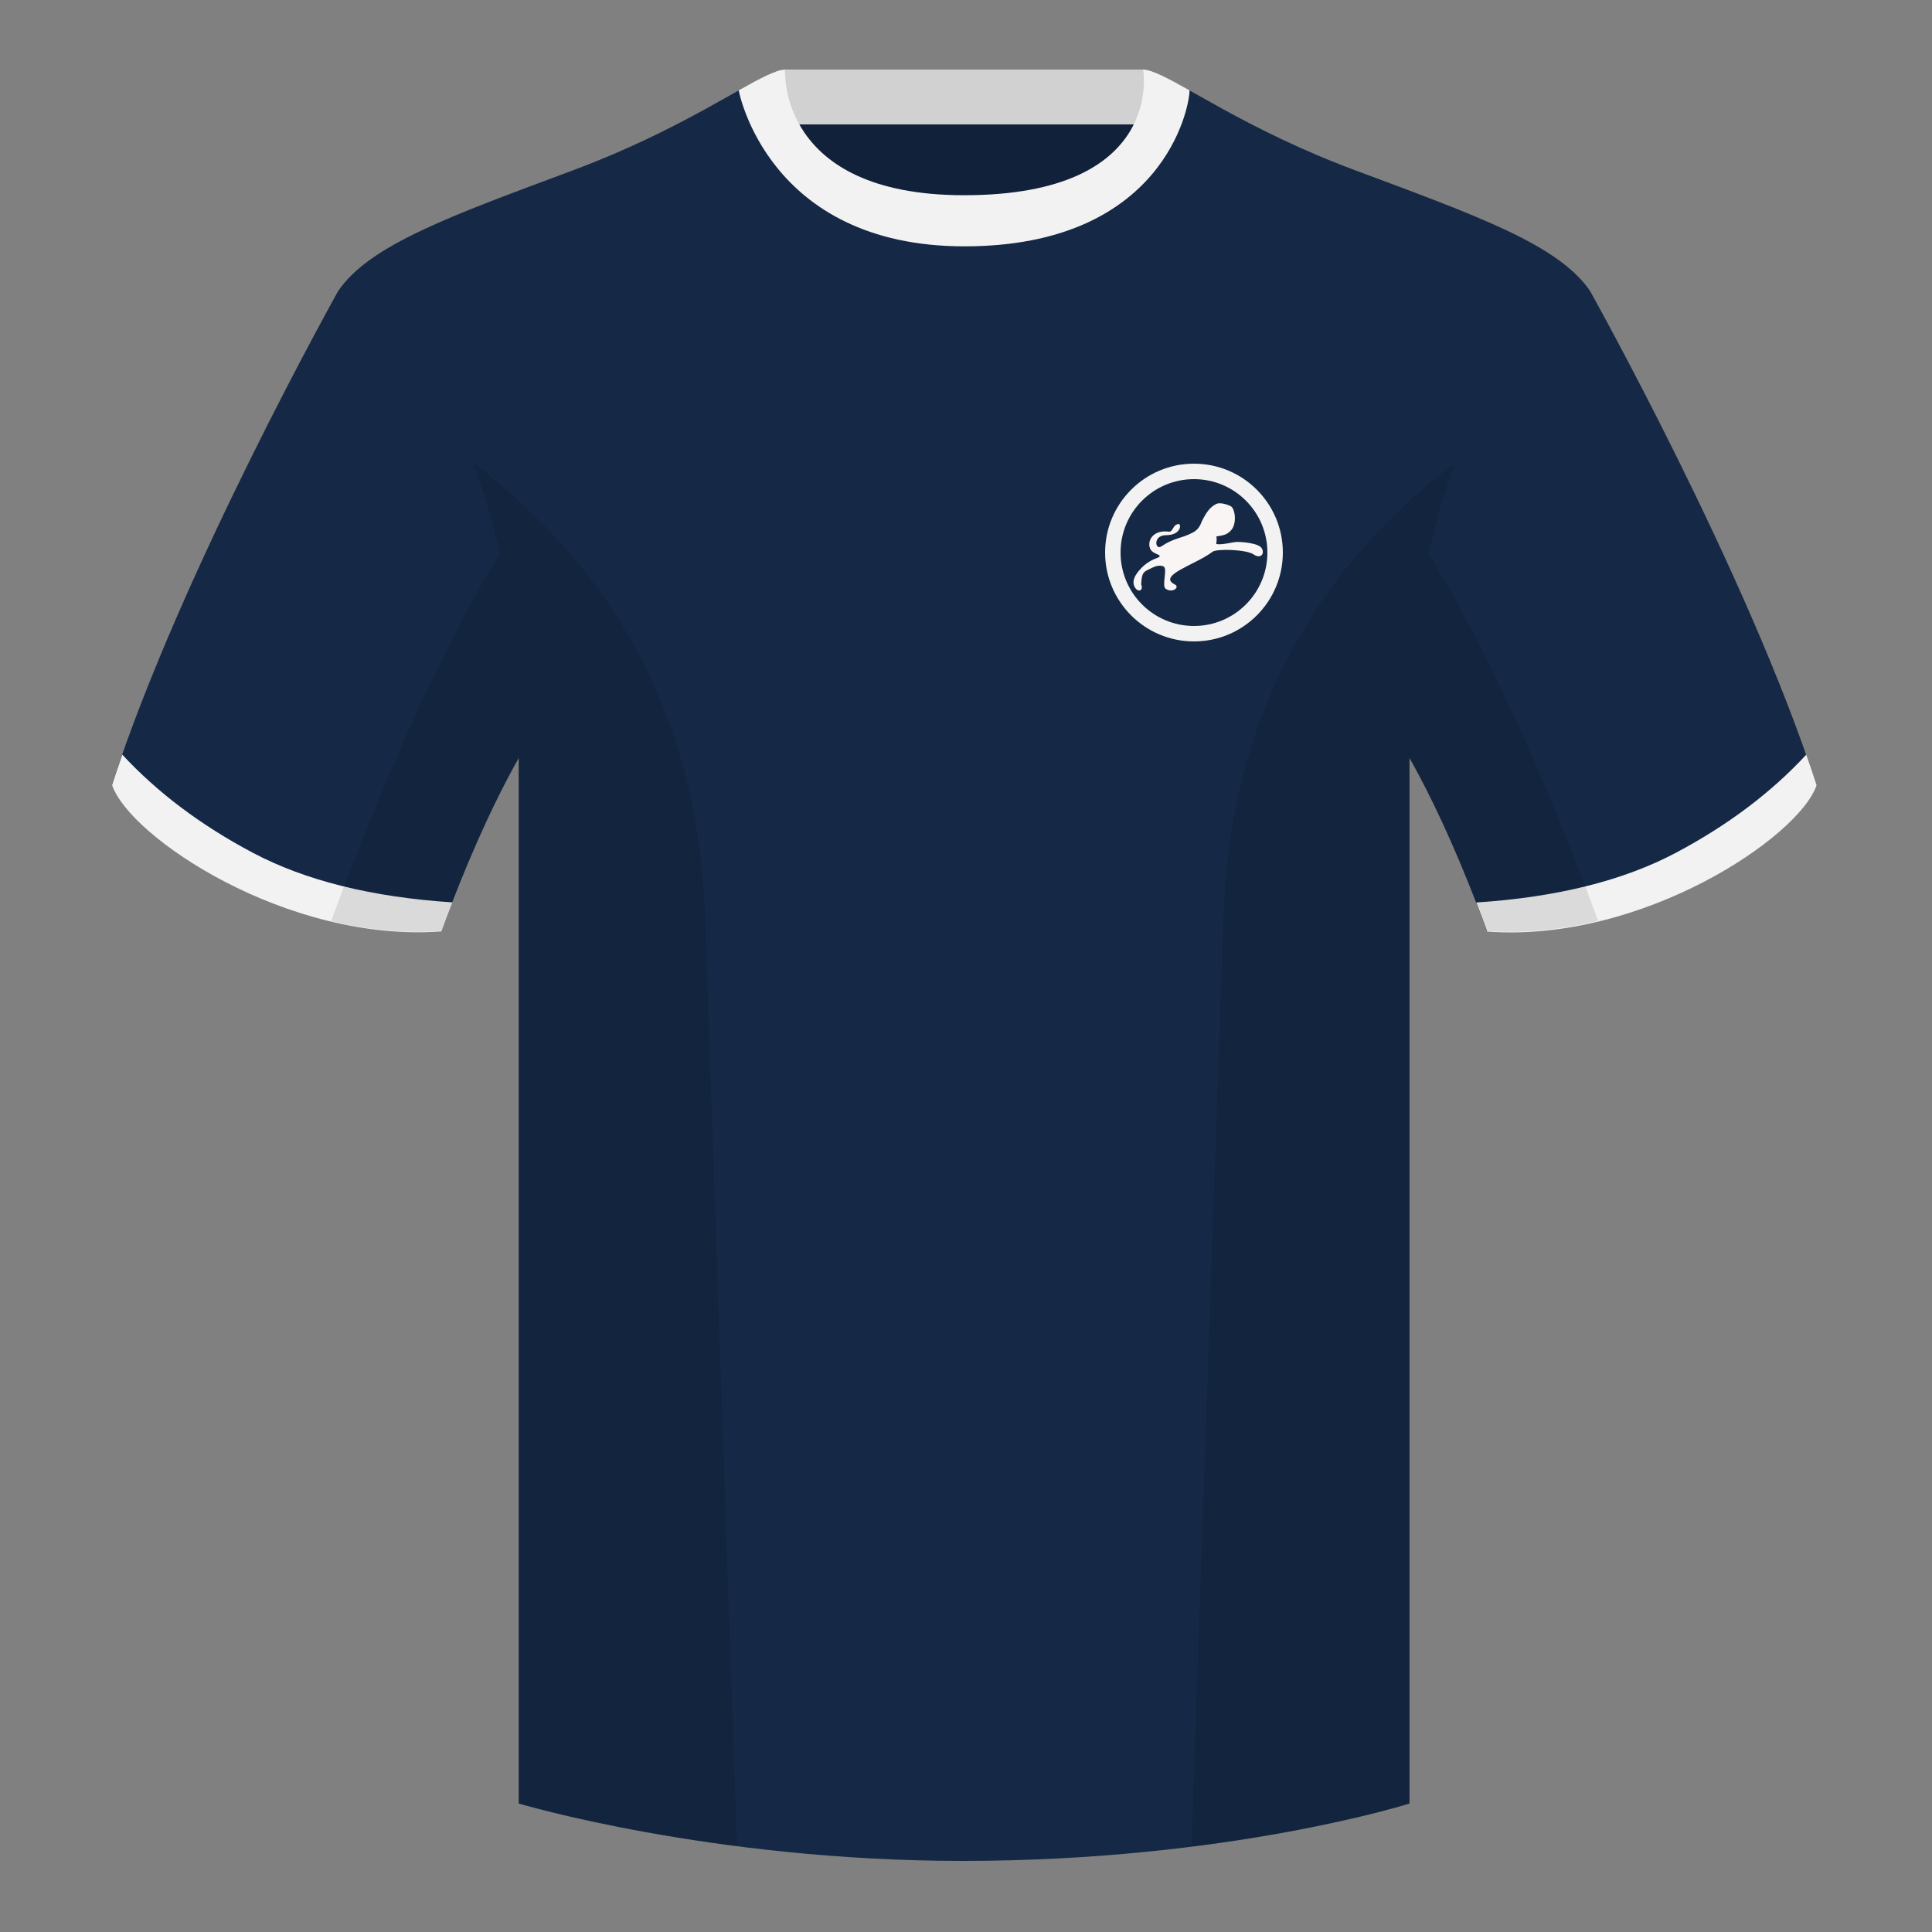 <?xml version="1.0" encoding="UTF-8"?><svg width="500" height="500" viewBox="0 0 500 500" fill="none" xmlns="http://www.w3.org/2000/svg"><rect x="0" y="0" width="500" height="500" fill="#808080" stroke="none"/><path fill-rule="evenodd" clip-rule="evenodd" d="M203.006 109.195h93.643V21.9h-93.643v87.295z" fill="#112139"/><path fill-rule="evenodd" clip-rule="evenodd" d="M202.866 32.2h93.459V18h-93.459v14.2z" fill="#D1D1D1"/><path fill-rule="evenodd" clip-rule="evenodd" d="M249.514 57.707c-50.081 0-47.798-39.469-48.742-39.14-7.516 2.619-24.133 14.937-52.439 25.495-31.873 11.885-52.626 19.315-60.782 31.2 11.115 8.915 46.694 28.97 46.694 120.345v271.14s49.658 14.855 114.885 14.855c68.929 0 115.649-14.855 115.649-14.855v-271.14c0-91.375 35.579-111.43 46.699-120.345-8.157-11.885-28.91-19.315-60.783-31.2-28.359-10.577-44.981-22.919-52.478-25.509-.927-.32 4.178 39.154-48.703 39.154z" fill="#152845"/><path fill-rule="evenodd" clip-rule="evenodd" d="M87.55 75.262S46.788 148.062 29.003 203.032c4.445 13.375 45.208 40.86 85.232 37.885 13.34-36.4 24.46-52 24.46-52s2.963-95.085-51.145-113.655zm323.925 0s40.763 72.8 58.547 127.77c-4.445 13.375-45.207 40.86-85.232 37.885-13.34-36.4-24.459-52-24.459-52s-2.964-95.085 51.144-113.655z" fill="#152845"/><path fill-rule="evenodd" clip-rule="evenodd" d="M470.129 203.201c-4.445 13.375-45.208 40.86-85.232 37.885-.958-2.613-1.904-5.119-2.835-7.52 20.794-1.357 37.993-5.636 51.594-12.837 13.428-7.109 24.697-15.584 33.806-25.427.936 2.667 1.827 5.303 2.667 7.899zM65.427 220.693c13.611 7.205 30.824 11.485 51.64 12.84-.932 2.399-1.878 4.904-2.835 7.517-40.024 2.975-80.787-24.51-85.232-37.885.836-2.585 1.723-5.209 2.655-7.863 9.104 9.827 20.361 18.291 33.773 25.391zM249.577 63.753c51.478 0 58.278-35.895 58.278-40.38-5.772-3.24-9.728-5.345-12.008-5.345 0 0 5.882 32.495-46.335 32.495-48.52 0-46.335-32.495-46.335-32.495-2.28 0-6.236 2.105-12.003 5.345 0 0 7.368 40.38 58.403 40.38z" fill="#F2F2F2"/><path fill-rule="evenodd" clip-rule="evenodd" d="M413.584 238.323c-9.288 2.238-19.065 3.316-28.798 2.592-8.198-22.369-15.557-36.883-20.013-44.748v270.577s-21.102 6.71-55.866 11.111l-.544-.06c1.881-54.795 5.722-166.47 8.276-240.705 2.056-59.755 31.085-95.29 60.099-117.44-2.675 6.781-5.071 14.606-6.999 23.667 7.354 11.852 24.436 42.069 43.831 94.964.005.014.01.028.014.042zM190.716 477.795c-34.248-4.401-56.476-11.051-56.476-11.051V196.172c-4.456 7.867-11.814 22.379-20.01 44.743-9.633.716-19.308-.332-28.51-2.524a1.056 1.056 0 01.02-.096c19.377-52.848 36.305-83.066 43.609-94.944-1.928-9.075-4.327-16.912-7.006-23.701 29.014 22.15 58.044 57.685 60.099 117.44 2.554 74.235 6.396 185.91 8.276 240.705h-.002z" fill="#000" fill-opacity=".1"/><path fill-rule="evenodd" clip-rule="evenodd" d="M309 166c12.703 0 23-10.297 23-23s-10.297-23-23-23-23 10.297-23 23 10.297 23 23 23z" fill="#F2F2F2"/><path fill-rule="evenodd" clip-rule="evenodd" d="M309 162c10.493 0 19-8.507 19-19s-8.507-19-19-19-19 8.507-19 19 8.507 19 19 19z" fill="#152845"/><path fill-rule="evenodd" clip-rule="evenodd" d="M300.55 141.406c3.181-2.18 5.374-2.107 8.002-3.511.864-.429 1.838-1.119 2.417-2.856 1.158-2.315 2.076-3.766 3.818-4.63.813-.403 2.549 0 3.707.579 1.157.578 1.736 4.63 0 6.367-1.054 1.053-1.737 1.157-3.707 1.479.153.608.069 1.335-.04 1.935 1.409.369 4.213-.52 5.482-.52 1.159-.001 5.646.276 6.368 1.736.725 1.459-.429 2.594-1.995 1.611-1.783-1.458-9.855-1.611-10.817-.789-4.247 3.275-14.392 6.124-9.762 8.439 1.434.717-.578 2.316-2.315 1.158-1.158-.772.543-5.209-.579-5.788-1.25-.646-2.898.3-3.473.579-1.589.768-2.198.821-2.315 4.051.662 1.726-.923 2.216-1.736.579-.658-1.324-.004-2.711 1.044-3.992 1.886-2.307 3.611-2.969 5.268-3.638.972-.735-1.616-.656-2.261-2.21-.878-2.116.845-4.962 4.897-4.383 1.158 0 .892-1.984 2.628-1.984.579.579.094 2.894-3.473 2.894-3.398.039-2.757 3.991-1.158 2.894z" fill="#F9F5F4"/></svg>